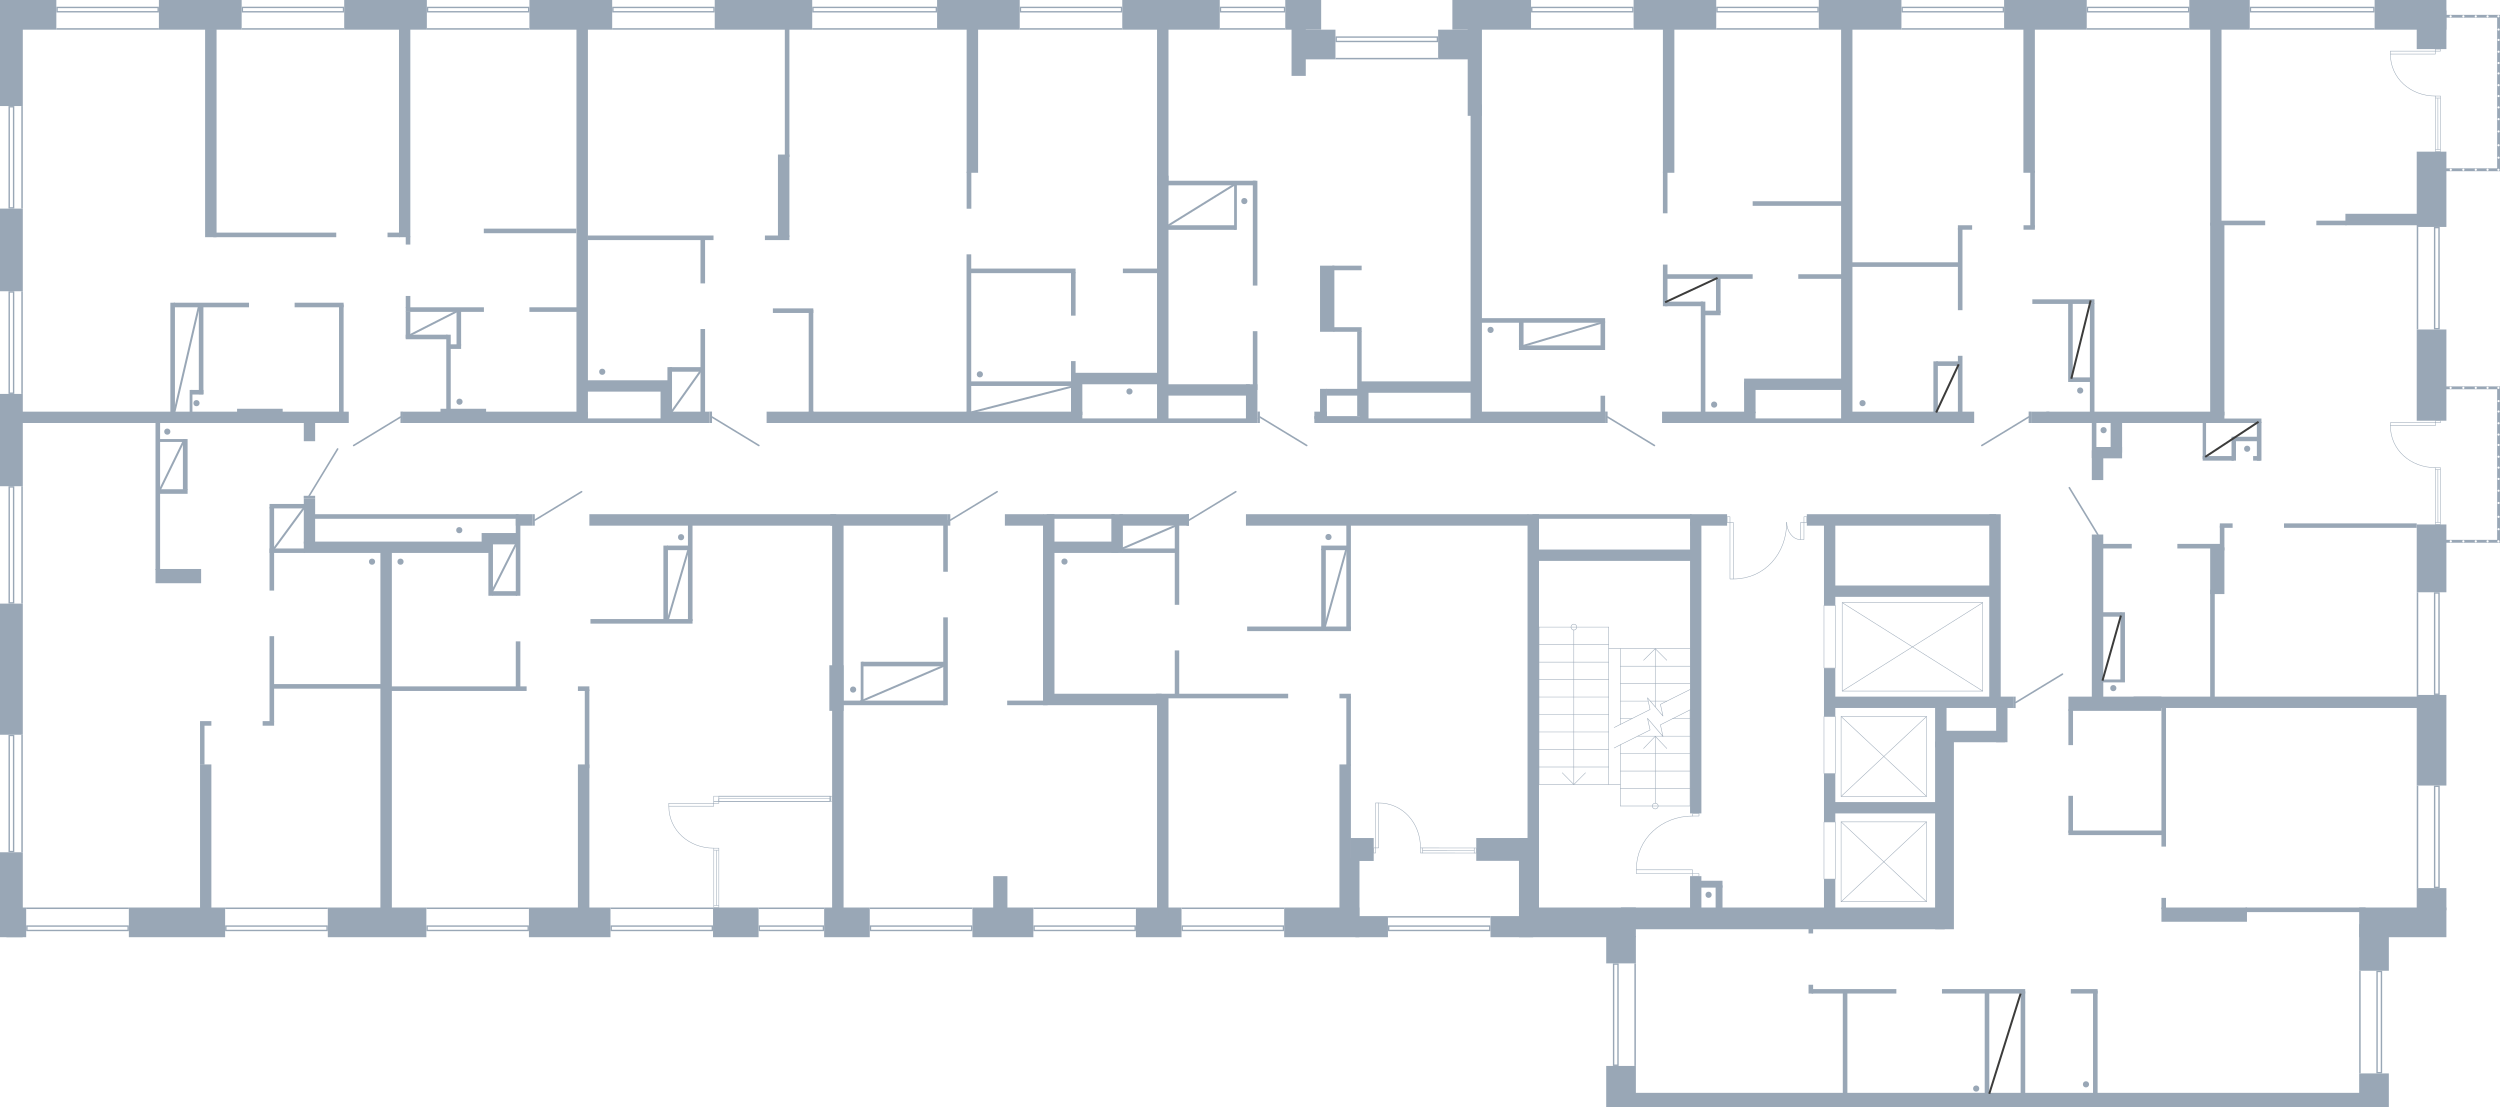 <?xml version="1.0" encoding="utf-8"?>
<!-- Generator: Adobe Illustrator 26.2.1, SVG Export Plug-In . SVG Version: 6.00 Build 0)  -->
<svg version="1.1" xmlns="http://www.w3.org/2000/svg" xmlns:xlink="http://www.w3.org/1999/xlink" x="0px" y="0px"
	 viewBox="0 0 1243.275 550.561" style="enable-background:new 0 0 1243.275 550.561;" xml:space="preserve">
<style type="text/css">
	.st0{fill:none;stroke:#99A7B6;stroke-width:0.25;stroke-linecap:round;stroke-linejoin:round;stroke-miterlimit:10;}
	.st1{fill-rule:evenodd;clip-rule:evenodd;fill:#99A7B6;}
	.st2{fill:none;stroke:#99A7B6;stroke-width:0.81;stroke-linecap:round;stroke-linejoin:round;stroke-miterlimit:22.926;}
	.st3{fill:#99A7B6;}
	.st4{fill:none;stroke:#99A7B6;stroke-width:0.25;stroke-miterlimit:10;}
	.st5{fill:none;stroke:#99A7B6;stroke-miterlimit:10;}
	.st6{fill:#99A7B6;stroke:#3C3C3B;stroke-miterlimit:10;}
</style>
<g id="МОП">
	
		<rect x="894.33" y="313.831" transform="matrix(6.123234e-17 -1 1 6.123234e-17 593.248 1226.551)" class="st0" width="31.14" height="5.64"/>
	
		<rect x="895.735" y="367.685" transform="matrix(6.123234e-17 -1 1 6.123234e-17 539.394 1280.405)" class="st0" width="28.329" height="5.64"/>
	
		<rect x="895.71" y="420.151" transform="matrix(6.123234e-17 -1 1 6.123234e-17 486.929 1332.871)" class="st0" width="28.38" height="5.64"/>
	<g>
		<polyline class="st0" points="916.14,299.715 986.04,299.715 986.04,343.675 916.14,343.675 
			916.14,299.715 		"/>
		<g>
			<line class="st0" x1="916.14" y1="299.715" x2="986.04" y2="343.675"/>
		</g>
		<line class="st0" x1="986.04" y1="299.715" x2="916.14" y2="343.675"/>
	</g>
	<g>
		<polyline class="st0" points="915.6,356.341 958.08,356.341 958.08,396.061 915.6,396.061 
			915.6,356.341 		"/>
		<g>
			<line class="st0" x1="915.6" y1="356.341" x2="958.08" y2="396.061"/>
		</g>
		<line class="st0" x1="958.08" y1="356.341" x2="915.6" y2="396.061"/>
	</g>
	<g>
		<polyline class="st0" points="915.6,408.721 958.08,408.721 958.08,448.441 915.6,448.441 
			915.6,408.721 		"/>
		<g>
			<line class="st0" x1="915.6" y1="408.721" x2="958.08" y2="448.441"/>
		</g>
		<line class="st0" x1="958.08" y1="408.721" x2="915.6" y2="448.441"/>
	</g>
	<g>
		<path class="st0" d="M888.544,259.763c-0,15.487-10.903,28.17-26.518,28.17"/>
		<path class="st0" d="M895.434,268.337c-4.151,0-6.89-4.455-6.889-8.573"/>
		<rect x="860.337" y="259.828" class="st0" width="1.69" height="28.105"/>
		<rect x="895.434" y="259.828" class="st0" width="1.69" height="8.509"/>
		<rect x="858.9" y="256.991" class="st0" width="1.437" height="2.837"/>
		<rect x="897.124" y="256.991" class="st0" width="1.435" height="2.837"/>
	</g>
	<g>
		<polyline class="st0" points="840.481,353.028 840.481,400.826 805.795,400.826 		"/>
		<polyline class="st0" points="805.795,390.15 765.36,390.15 765.36,311.857 		"/>
		<line class="st0" x1="805.795" y1="322.594" x2="805.795" y2="360.268"/>
		<line class="st0" x1="805.795" y1="370.392" x2="805.795" y2="400.826"/>
		<line class="st0" x1="800.045" y1="390.15" x2="800.045" y2="311.857"/>
		<line class="st0" x1="840.481" y1="331.307" x2="805.795" y2="331.307"/>
		<line class="st0" x1="840.481" y1="339.959" x2="805.795" y2="339.959"/>
		<line class="st0" x1="828.919" y1="348.671" x2="820.66" y2="348.671"/>
		<line class="st0" x1="819.62" y1="348.671" x2="805.795" y2="348.671"/>
		<line class="st0" x1="840.481" y1="357.384" x2="831.855" y2="357.384"/>
		<line class="st0" x1="811.607" y1="357.384" x2="805.795" y2="357.384"/>
		<line class="st0" x1="840.481" y1="366.097" x2="827.022" y2="366.097"/>
		<line class="st0" x1="826.9" y1="366.097" x2="814.482" y2="366.097"/>
		<line class="st0" x1="840.481" y1="374.749" x2="805.795" y2="374.749"/>
		<line class="st0" x1="840.481" y1="383.462" x2="805.795" y2="383.461"/>
		<line class="st0" x1="840.481" y1="392.174" x2="805.795" y2="392.174"/>
		<line class="st0" x1="765.36" y1="320.569" x2="800.045" y2="320.569"/>
		<line class="st0" x1="765.36" y1="329.282" x2="800.045" y2="329.282"/>
		<line class="st0" x1="765.36" y1="337.934" x2="800.045" y2="337.934"/>
		<line class="st0" x1="765.36" y1="346.647" x2="800.045" y2="346.647"/>
		<line class="st0" x1="765.36" y1="355.359" x2="800.045" y2="355.36"/>
		<line class="st0" x1="765.36" y1="364.011" x2="800.045" y2="364.011"/>
		<line class="st0" x1="765.36" y1="372.724" x2="800.045" y2="372.724"/>
		<line class="st0" x1="765.36" y1="381.437" x2="800.045" y2="381.437"/>
		<line class="st0" x1="782.672" y1="313.329" x2="782.672" y2="390.15"/>
		<polyline class="st0" points="788.483,384.32 782.672,390.15 776.921,384.32 		"/>
		<polyline class="st0" points="781.265,311.857 781.387,312.409 781.693,312.9 782.121,313.206 
			782.672,313.329 783.283,313.206 783.712,312.9 784.017,312.409 784.14,311.857 784.017,311.304 
			783.712,310.813 783.283,310.507 782.672,310.384 782.121,310.507 781.693,310.813 781.387,311.304 
			781.265,311.857 		"/>
		<line class="st0" x1="823.168" y1="399.412" x2="823.168" y2="366.15"/>
		<line class="st0" x1="823.168" y1="351.555" x2="823.168" y2="322.594"/>
		<polyline class="st0" points="817.357,328.362 823.168,322.594 828.919,328.362 		"/>
		<polyline class="st0" points="821.7,400.826 821.823,401.378 822.129,401.869 822.618,402.176 
			823.168,402.298 823.719,402.176 824.208,401.869 824.514,401.378 824.637,400.826 824.514,400.274 
			824.208,399.844 823.719,399.537 823.168,399.415 822.618,399.537 822.129,399.844 821.823,400.274 
			821.7,400.826 		"/>
		<polyline class="st0" points="802.737,361.802 805.795,360.268 820.599,352.844 819.315,347.015 
			827.022,356.096 825.738,350.267 840.481,342.904 843.6,341.308 		"/>
		<polyline class="st0" points="802.737,371.987 805.795,370.392 820.599,363.029 819.315,357.2 
			827.022,366.281 825.738,360.452 840.481,353.028 843.6,351.494 		"/>
		<polyline class="st0" points="817.357,372.227 823.168,366.15 828.919,372.227 		"/>
		<line class="st0" x1="840.481" y1="322.594" x2="800.045" y2="322.594"/>
		<line class="st0" x1="765.36" y1="311.857" x2="800.045" y2="311.857"/>
	</g>
	<g>
		<path class="st0" d="M841.778,405.822c-15.432,0-28.034,11.269-28.034,26.743"/>
		
			<rect x="842.688" y="433.503" transform="matrix(1.556796e-09 -1 1 1.556796e-09 408.252 1278.409)" class="st0" width="1.285" height="3.151"/>
		
			<rect x="842.711" y="403.603" transform="matrix(1.563873e-09 -1 1 1.563873e-09 438.175 1248.532)" class="st0" width="1.285" height="3.151"/>
		
			<rect x="826.811" y="419.498" transform="matrix(1.540519e-09 -1 1 1.540519e-09 394.246 1261.247)" class="st0" width="1.87" height="28.006"/>
	</g>
</g>
<g id="Двери">
	<g>
		<rect x="151.032" y="246.562" class="st1" width="5.688" height="1.239"/>
		<line class="st2" x1="153.76" y1="246.562" x2="167.907" y2="223.287"/>
	</g>
	<g>
		<rect x="199.16" y="204.673" class="st1" width="1.239" height="5.688"/>
		<line class="st2" x1="199.16" y1="207.401" x2="175.886" y2="221.548"/>
	</g>
	<g>
		<rect x="264.717" y="255.722" class="st1" width="1.239" height="5.688"/>
		<line class="st2" x1="265.956" y1="258.681" x2="289.231" y2="244.534"/>
	</g>
	<g>
		<rect x="471.36" y="255.722" class="st1" width="1.239" height="5.688"/>
		<line class="st2" x1="472.599" y1="258.681" x2="495.873" y2="244.534"/>
	</g>
	<g>
		<rect x="590.06" y="255.722" class="st1" width="1.239" height="5.688"/>
		<line class="st2" x1="591.3" y1="258.681" x2="614.574" y2="244.534"/>
	</g>
	<g>
		<rect x="1001.16" y="346.436" class="st1" width="1.239" height="5.688"/>
		<line class="st2" x1="1002.399" y1="349.396" x2="1025.674" y2="335.249"/>
	</g>
	<g>
		<rect x="1040.282" y="265.823" class="st1" width="5.688" height="1.239"/>
		<line class="st2" x1="1043.242" y1="265.823" x2="1029.095" y2="242.549"/>
	</g>
	<g>
		<rect x="1008.86" y="204.673" class="st1" width="1.239" height="5.688"/>
		<line class="st2" x1="1008.86" y1="207.402" x2="985.586" y2="221.548"/>
	</g>
	<g>
		<rect x="798.24" y="204.673" class="st1" width="1.239" height="5.688"/>
		<line class="st2" x1="799.479" y1="207.402" x2="822.754" y2="221.548"/>
	</g>
	<g>
		<rect x="625.32" y="204.673" class="st1" width="1.239" height="5.688"/>
		<line class="st2" x1="626.559" y1="207.402" x2="649.834" y2="221.548"/>
	</g>
	<g>
		<rect x="352.86" y="204.673" class="st1" width="1.239" height="5.688"/>
		<line class="st2" x1="354.099" y1="207.402" x2="377.374" y2="221.548"/>
	</g>
</g>
<g id="Окна">
	<g>
		<g>
			<path class="st3" d="M78.324,4.029V5.517H28.716V4.029H78.324 M79.02,3.333H28.02v2.88H79.02V3.333
				L79.02,3.333z"/>
		</g>
		<g>
			<rect x="28.02" y="14.011" class="st3" width="51" height="0.75"/>
		</g>
	</g>
	<g>
		<g>
			<path class="st3" d="M6.414,53.435l0,49.608H4.926L4.926,53.435H6.414 M7.11,52.74h-2.88
				l0,51h2.88L7.11,52.74L7.11,52.74z"/>
		</g>
		<g>
			<rect x="10.59" y="52.74" class="st3" width="0.75" height="51"/>
		</g>
	</g>
	<g>
		<g>
			<path class="st3" d="M6.414,145.535l0,49.668H4.926l-0-49.668H6.414 M7.11,144.84h-2.88
				l0,51.06h2.88L7.11,144.84L7.11,144.84z"/>
		</g>
		<g>
			<rect x="10.59" y="144.84" class="st3" width="0.75" height="51.06"/>
		</g>
	</g>
	<g>
		<g>
			<path class="st3" d="M6.414,242.496l0,56.988H4.926l-0-56.988H6.414 M7.11,241.8h-2.88
				l0,58.38h2.88L7.11,241.8L7.11,241.8z"/>
		</g>
		<g>
			<rect x="10.59" y="241.8" class="st3" width="0.75" height="58.38"/>
		</g>
	</g>
	<g>
		<g>
			<path class="st3" d="M6.414,366.096l0,57.048H4.926l-0-57.048H6.414 M7.11,365.4h-2.88
				l0,58.44h2.88L7.11,365.4L7.11,365.4z"/>
		</g>
		<g>
			<rect x="10.59" y="365.4" class="st3" width="0.75" height="58.44"/>
		</g>
	</g>
	<g>
		<g>
			<path class="st3" d="M170.484,4.029V5.517h-49.608V4.029H170.484 M171.18,3.333h-51v2.88h51V3.333
				L171.18,3.333z"/>
		</g>
		<g>
			<rect x="120.18" y="14.011" class="st3" width="51" height="0.75"/>
		</g>
	</g>
	<g>
		<g>
			<path class="st3" d="M262.584,4.029V5.517h-49.608V4.029H262.584 M263.28,3.333h-51v2.88h51V3.333
				L263.28,3.333z"/>
		</g>
		<g>
			<rect x="212.28" y="14.011" class="st3" width="51" height="0.75"/>
		</g>
	</g>
	<g>
		<g>
			<path class="st3" d="M354.744,4.029V5.517h-49.608V4.029H354.744 M355.44,3.333h-51v2.88h51V3.333
				L355.44,3.333z"/>
		</g>
		<g>
			<rect x="304.44" y="14.011" class="st3" width="51" height="0.75"/>
		</g>
	</g>
	<g>
		<g>
			<path class="st3" d="M465.324,4.029V5.517h-60.708V4.029H465.324 M466.02,3.333h-62.1v2.88h62.1V3.333
				L466.02,3.333z"/>
		</g>
		<g>
			<rect x="403.92" y="14.011" class="st3" width="62.1" height="0.75"/>
		</g>
	</g>
	<g>
		<g>
			<path class="st3" d="M557.424,4.029V5.517h-49.608V4.029H557.424 M558.12,3.333h-51v2.88h51V3.333
				L558.12,3.333z"/>
		</g>
		<g>
			<rect x="507.12" y="14.011" class="st3" width="51" height="0.75"/>
		</g>
	</g>
	<g>
		<g>
			<path class="st3" d="M638.484,4.029V5.517h-31.188V4.029H638.484 M639.18,3.333h-32.58v2.88h32.58V3.333
				L639.18,3.333z"/>
		</g>
		<g>
			<rect x="606.6" y="14.011" class="st3" width="32.58" height="0.75"/>
		</g>
	</g>
	<g>
		<g>
			<path class="st3" d="M714.502,18.787v1.488h-49.667v-1.488L714.502,18.787 M715.198,18.091l-51.059,0
				v2.88h51.059V18.091L715.198,18.091z"/>
		</g>
		<g>
			<rect x="664.139" y="28.77" class="st3" width="51.059" height="0.75"/>
		</g>
	</g>
	<g>
		<g>
			<path class="st3" d="M811.704,4.029V5.517h-49.608V4.029H811.704 M812.4,3.333h-51v2.88h51V3.333
				L812.4,3.333z"/>
		</g>
		<g>
			<rect x="761.4" y="14.011" class="st3" width="51" height="0.75"/>
		</g>
	</g>
	<g>
		<g>
			<path class="st3" d="M903.804,4.029V5.517h-49.608V4.029H903.804 M904.5,3.333h-51v2.88h51V3.333
				L904.5,3.333z"/>
		</g>
		<g>
			<rect x="853.5" y="14.011" class="st3" width="51" height="0.75"/>
		</g>
	</g>
	<g>
		<g>
			<path class="st3" d="M995.964,4.029V5.517h-49.668V4.029H995.964 M996.66,3.333h-51.06v2.88h51.06V3.333
				L996.66,3.333z"/>
		</g>
		<g>
			<rect x="945.6" y="14.011" class="st3" width="51.06" height="0.75"/>
		</g>
	</g>
	<g>
		<g>
			<path class="st3" d="M1088.124,4.029V5.517h-49.668V4.029H1088.124 M1088.82,3.333h-51.06v2.88h51.06
				V3.333L1088.82,3.333z"/>
		</g>
		<g>
			<rect x="1037.76" y="14.011" class="st3" width="51.06" height="0.75"/>
		</g>
	</g>
	<g>
		<g>
			<path class="st3" d="M1180.224,4.029V5.517h-60.708V4.029H1180.224 M1180.92,3.333h-62.1v2.88h62.1
				V3.333L1180.92,3.333z"/>
		</g>
		<g>
			<rect x="1118.82" y="14.011" class="st3" width="62.1" height="0.75"/>
		</g>
	</g>
	<g>
		<g>
			<path class="st3" d="M1212.601,295.236l0,49.669h-1.488l-0-49.669H1212.601 M1213.297,294.54h-2.88
				l0,51.061h2.88L1213.297,294.54L1213.297,294.54z"/>
		</g>
		<g>
			<rect x="1201.868" y="294.54" class="st3" width="0.75" height="51.061"/>
		</g>
	</g>
	<g>
		<g>
			<path class="st3" d="M1212.601,113.526l0,49.608h-1.488l-0-49.608H1212.601 M1213.297,112.83h-2.88
				l0,51h2.88L1213.297,112.83L1213.297,112.83z"/>
		</g>
		<g>
			<rect x="1201.868" y="112.83" class="st3" width="0.75" height="51"/>
		</g>
	</g>
	<g>
		<g>
			<path class="st3" d="M1212.601,391.357l0,49.609h-1.488l-0-49.609H1212.601 M1213.297,390.661h-2.88
				l0,51h2.88L1213.297,390.661L1213.297,390.661z"/>
		</g>
		<g>
			<rect x="1201.868" y="390.661" class="st3" width="0.75" height="51.001"/>
		</g>
	</g>
	<g>
		<g>
			<path class="st3" d="M1183.972,483.458l0,49.668h-1.488l-0-49.668H1183.972 M1184.668,482.762
				l-2.88,0l0,51.06h2.88L1184.668,482.762L1184.668,482.762z"/>
		</g>
		<g>
			<rect x="1173.239" y="482.762" class="st3" width="0.75" height="51.06"/>
		</g>
	</g>
	<g>
		<g>
			<path class="st3" d="M804.295,479.797l-0,49.608h-1.488l0-49.608H804.295 M804.991,479.101h-2.88
				l-0,51h2.88L804.991,479.101L804.991,479.101z"/>
		</g>
		<g>
			<rect x="812.79" y="479.101" class="st3" width="0.75" height="51"/>
		</g>
	</g>
	<g>
		<g>
			<path class="st3" d="M690.935,460.897l49.608,0v1.488l-49.608-0V460.897 M690.239,460.201v2.88
				l51,0v-2.88L690.239,460.201L690.239,460.201z"/>
		</g>
		<g>
			<rect x="690.239" y="455.581" class="st3" width="51" height="0.75"/>
		</g>
	</g>
	<g>
		<g>
			<path class="st3" d="M588.273,460.897l49.668,0v1.488l-49.668-0V460.897 M587.577,460.201v2.88
				l51.06,0v-2.88L587.577,460.201L587.577,460.201z"/>
		</g>
		<g>
			<rect x="587.577" y="451.321" class="st3" width="51.06" height="0.75"/>
		</g>
	</g>
	<g>
		<g>
			<path class="st3" d="M514.595,460.897l49.606,0v1.488l-49.606-0V460.897 M513.899,460.201v2.88
				l50.998,0v-2.88L513.899,460.201L513.899,460.201z"/>
		</g>
		<g>
			<rect x="513.899" y="451.321" class="st3" width="50.998" height="0.75"/>
		</g>
	</g>
	<g>
		<g>
			<path class="st3" d="M433.233,460.897l49.668,0v1.488l-49.668-0V460.897 M432.537,460.201v2.88
				l51.06,0l0-2.88L432.537,460.201L432.537,460.201z"/>
		</g>
		<g>
			<rect x="432.537" y="451.321" class="st3" width="51.06" height="0.75"/>
		</g>
	</g>
	<g>
		<g>
			<path class="st3" d="M377.945,460.897l31.216,0v1.488l-31.216-0V460.897 M377.249,460.201v2.88
				l32.608,0v-2.88L377.249,460.201L377.249,460.201z"/>
		</g>
		<g>
			<rect x="377.249" y="451.321" class="st3" width="32.608" height="0.75"/>
		</g>
	</g>
	<g>
		<g>
			<path class="st3" d="M304.295,460.897l49.608,0v1.488l-49.608-0V460.897 M303.599,460.201
				l-0,2.88l51,0v-2.88L303.599,460.201L303.599,460.201z"/>
		</g>
		<g>
			<rect x="303.599" y="451.321" class="st3" width="51" height="0.75"/>
		</g>
	</g>
	<g>
		<g>
			<path class="st3" d="M212.733,460.897l49.608,0v1.488l-49.608-0V460.897 M212.037,460.201v2.88
				l51,0v-2.88L212.037,460.201L212.037,460.201z"/>
		</g>
		<g>
			<rect x="212.037" y="451.321" class="st3" width="51" height="0.75"/>
		</g>
	</g>
	<g>
		<g>
			<path class="st3" d="M112.653,460.897l49.67,0v1.488l-49.67-0V460.897 M111.957,460.201v2.88
				l51.062,0v-2.88L111.957,460.201L111.957,460.201z"/>
		</g>
		<g>
			<rect x="111.957" y="451.321" class="st3" width="51.062" height="0.75"/>
		</g>
	</g>
	<g>
		<g>
			<path class="st3" d="M13.713,460.897l49.668,0v1.488l-49.668-0V460.897 M13.017,460.201v2.88
				l51.06,0v-2.88L13.017,460.201L13.017,460.201z"/>
		</g>
		<g>
			<rect x="13.017" y="451.321" class="st3" width="51.06" height="0.75"/>
		</g>
	</g>
	<g>
		
			<rect x="1211.904" y="259.062" transform="matrix(-9.174583e-10 1 -1 -9.174583e-10 1472.725 -952.087)" class="st4" width="1.003" height="2.514"/>
		<line class="st4" x1="1213.663" y1="259.818" x2="1213.643" y2="233.559"/>
		<line class="st4" x1="1212.386" y1="233.559" x2="1212.406" y2="259.818"/>
		<line class="st4" x1="1211.129" y1="233.559" x2="1211.149" y2="259.818"/>
		<path class="st4" d="M1211.129,232.558c-12.313,0-22.368-8.796-22.368-20.875"/>
		
			<rect x="1211.875" y="208.456" transform="matrix(-9.664129e-10 1 -1 -9.664129e-10 1422.099 -1002.655)" class="st4" width="1.003" height="2.532"/>
		
			<rect x="1211.885" y="231.803" transform="matrix(-9.664129e-10 1 -1 -9.664129e-10 1445.447 -979.326)" class="st4" width="1.003" height="2.514"/>
		
			<rect x="1199.204" y="199.781" transform="matrix(-9.793351e-10 1 -1 -9.793351e-10 1410.887 -988.981)" class="st4" width="1.46" height="22.345"/>
	</g>
	<g>
		
			<rect x="1211.904" y="73.661" transform="matrix(-9.174583e-10 1 -1 -9.174583e-10 1287.324 -1137.488)" class="st4" width="1.003" height="2.514"/>
		<line class="st4" x1="1213.663" y1="74.416" x2="1213.643" y2="48.759"/>
		<line class="st4" x1="1212.386" y1="48.759" x2="1212.406" y2="74.416"/>
		<line class="st4" x1="1211.129" y1="48.759" x2="1211.149" y2="74.416"/>
		<path class="st4" d="M1211.129,47.757c-12.313,0-22.368-8.796-22.368-20.875"/>
		
			<rect x="1211.875" y="23.655" transform="matrix(-9.664129e-10 1 -1 -9.664129e-10 1237.298 -1187.456)" class="st4" width="1.003" height="2.532"/>
		
			<rect x="1211.885" y="47.003" transform="matrix(-9.664129e-10 1 -1 -9.664129e-10 1260.646 -1164.127)" class="st4" width="1.003" height="2.514"/>
		
			<rect x="1199.204" y="14.98" transform="matrix(-9.793351e-10 1 -1 -9.793351e-10 1226.087 -1173.781)" class="st4" width="1.46" height="22.345"/>
	</g>
	<g>
		<rect x="733.138" y="421.707" class="st4" width="1.003" height="2.514"/>
		<line class="st4" x1="733.138" y1="424.221" x2="707.437" y2="424.201"/>
		<line class="st4" x1="707.437" y1="422.945" x2="733.138" y2="422.964"/>
		<line class="st4" x1="707.437" y1="421.688" x2="733.138" y2="421.707"/>
		<path class="st4" d="M706.435,421.688c0-12.313-8.796-22.368-20.875-22.368"/>
		<rect x="683.097" y="421.669" class="st4" width="1.003" height="2.532"/>
		<rect x="706.436" y="421.688" class="st4" width="1.003" height="2.514"/>
		<rect x="684.101" y="399.32" class="st4" width="1.46" height="22.345"/>
	</g>
	<g>
		
			<rect x="355.733" y="449.558" transform="matrix(-1.793214e-09 1 -1 -1.793214e-09 807.05 94.58)" class="st4" width="1.003" height="2.514"/>
		<line class="st4" x1="357.492" y1="450.313" x2="357.492" y2="422.8"/>
		<line class="st4" x1="356.239" y1="450.313" x2="356.239" y2="422.8"/>
		<line class="st4" x1="354.978" y1="422.8" x2="354.978" y2="450.313"/>
		<path class="st4" d="M354.978,421.799c-12.313,0-22.368-8.796-22.368-20.875"/>
		
			<rect x="355.724" y="397.697" transform="matrix(-1.843982e-09 1 -1 -1.843982e-09 755.189 42.737)" class="st4" width="1.003" height="2.532"/>
		
			<rect x="355.734" y="421.044" transform="matrix(-1.835822e-09 1 -1 -1.835822e-09 778.536 66.066)" class="st4" width="1.003" height="2.514"/>
		
			<rect x="343.053" y="389.022" transform="matrix(-1.847778e-09 1 -1 -1.847778e-09 743.977 56.411)" class="st4" width="1.46" height="22.345"/>
		
			<rect x="354.96" y="395.947" transform="matrix(-1 -3.112545e-11 3.112545e-11 -1 767.777 794.408)" class="st4" width="57.857" height="2.514"/>
		
			<rect x="412.817" y="395.947" transform="matrix(-1 -1.843982e-09 1.843982e-09 -1 826.636 794.408)" class="st4" width="1.003" height="2.514"/>
		
			<rect x="357.492" y="395.947" transform="matrix(-1 -3.253321e-11 3.253321e-11 -1 770.309 794.408)" class="st4" width="55.325" height="2.514"/>
		
			<rect x="357.492" y="397.204" transform="matrix(-1 -1.627510e-11 1.627510e-11 -1 770.309 795.664)" class="st4" width="55.325" height="1.257"/>
	</g>
</g>
<g id="Стены">
	<rect y="0.001" class="st3" width="28.02" height="14.76"/>
	<rect y="453.357" class="st3" width="11.28" height="12.725"/>
	<rect x="3.205" y="451.321" class="st3" width="9.812" height="14.76"/>
	<rect x="64.077" y="451.321" class="st3" width="47.88" height="14.76"/>
	<rect x="163.019" y="451.321" class="st3" width="49.018" height="14.76"/>
	<rect x="263.037" y="451.321" class="st3" width="40.562" height="14.76"/>
	<rect x="354.599" y="451.321" class="st3" width="22.65" height="14.76"/>
	<rect x="409.857" y="451.321" class="st3" width="22.68" height="14.76"/>
	<rect x="483.597" y="451.321" class="st3" width="30.302" height="14.76"/>
	<rect x="564.897" y="451.321" class="st3" width="22.68" height="14.76"/>
	<rect x="638.637" y="451.321" class="st3" width="37.383" height="14.76"/>
	<rect x="755.398" y="451.321" class="st3" width="58.141" height="14.76"/>
	<rect x="674.04" y="455.581" class="st3" width="16.199" height="10.5"/>
	<rect x="741.239" y="455.581" class="st3" width="21.241" height="10.5"/>
	<rect x="798.78" y="465.497" class="st3" width="14.76" height="13.605"/>
	<rect x="798.78" y="530.101" class="st3" width="14.76" height="20.46"/>
	<rect x="811.424" y="543.481" class="st3" width="365.955" height="7.08"/>
	<rect x="1173.24" y="533.821" class="st3" width="14.76" height="16.74"/>
	<rect x="1173.24" y="459.599" class="st3" width="14.76" height="23.163"/>
	<rect x="1173.24" y="451.321" class="st3" width="43.38" height="14.76"/>
	<rect x="1201.86" y="441.661" class="st3" width="14.76" height="11.04"/>
	<rect x="1201.86" y="345.601" class="st3" width="14.76" height="45.059"/>
	<rect x="1201.86" y="260.821" class="st3" width="14.76" height="33.719"/>
	<rect x="1201.86" y="163.86" class="st3" width="14.76" height="45.36"/>
	<rect x="1201.86" y="75.42" class="st3" width="14.76" height="37.441"/>
	<rect x="1201.86" y="5.251" class="st3" width="14.76" height="19.168"/>
	<rect x="1180.92" y="0.001" class="st3" width="35.7" height="14.76"/>
	<rect x="1088.76" y="0.001" class="st3" width="30.06" height="14.76"/>
	<rect x="996.66" y="0.001" class="st3" width="41.1" height="14.76"/>
	<rect x="904.5" y="0.001" class="st3" width="41.1" height="14.76"/>
	<rect x="812.4" y="0.001" class="st3" width="41.1" height="14.76"/>
	<rect x="722.278" y="0" class="st3" width="39.121" height="14.76"/>
	<rect x="639.18" class="st3" width="17.848" height="14.761"/>
	<rect x="558.12" y="0.001" class="st3" width="48.48" height="14.76"/>
	<rect x="466.02" y="0.001" class="st3" width="41.1" height="14.76"/>
	<rect x="355.44" y="0.001" class="st3" width="48.48" height="14.76"/>
	<rect x="263.28" y="0.001" class="st3" width="41.16" height="14.76"/>
	<rect x="171.18" y="0.001" class="st3" width="41.1" height="14.76"/>
	<rect x="79.02" y="0.001" class="st3" width="41.16" height="14.76"/>
	<rect x="102" y="14.446" class="st3" width="5.699" height="103.515"/>
	<rect x="106.062" y="115.681" class="st3" width="61.158" height="2.28"/>
	<rect x="10.32" y="204.72" class="st3" width="76.68" height="5.642"/>
	<rect x="84.72" y="150.541" class="st3" width="2.28" height="56.082"/>
	<rect x="86.4" y="150.541" class="st3" width="37.44" height="2.28"/>
	<rect x="85.86" y="204.721" class="st3" width="87.591" height="5.64"/>
	<rect x="168.6" y="151.411" class="st3" width="2.28" height="54.198"/>
	<rect x="146.52" y="150.541" class="st3" width="24.36" height="2.28"/>
	<rect x="117.9" y="203.281" class="st3" width="22.68" height="6.6"/>
	<rect x="151.08" y="209.763" class="st3" width="5.64" height="9.658"/>
	<rect x="192.72" y="115.681" class="st3" width="6.062" height="2.28"/>
	<rect x="198.419" y="11.371" class="st3" width="5.641" height="106.59"/>
	<rect x="240.6" y="113.701" class="st3" width="46.026" height="2.28"/>
	<rect x="201.78" y="117.538" class="st3" width="2.28" height="4.083"/>
	<rect x="286.679" y="10.561" class="st3" width="5.7" height="196.98"/>
	<rect x="221.94" y="166.441" class="st3" width="2.22" height="38.52"/>
	<rect x="219.06" y="203.281" class="st3" width="22.68" height="7.08"/>
	<rect x="200.4" y="204.721" class="st3" width="91.979" height="5.64"/>
	<rect x="291.238" y="208.081" class="st3" width="43.951" height="2.28"/>
	<rect x="328.5" y="193.771" class="st3" width="5.7" height="16.59"/>
	<rect x="332.859" y="204.721" class="st3" width="20.001" height="5.64"/>
	<rect x="290.677" y="189.121" class="st3" width="43.522" height="5.64"/>
	<rect x="332.953" y="182.581" class="st3" width="16.751" height="2.28"/>
	<rect x="348.36" y="163.621" class="st3" width="2.28" height="42.087"/>
	<rect x="201.78" y="147.181" class="st3" width="2.28" height="6.011"/>
	<rect x="201.78" y="152.821" class="st3" width="38.88" height="2.28"/>
	<rect x="263.28" y="152.821" class="st3" width="25.68" height="2.28"/>
	<rect x="292.14" y="117.121" class="st3" width="62.7" height="2.28"/>
	<rect x="348.36" y="118.87" class="st3" width="2.28" height="22.072"/>
	<rect x="390.3" y="13.471" class="st3" width="2.28" height="64.59"/>
	<rect x="386.879" y="76.861" class="st3" width="5.701" height="40.86"/>
	<rect x="380.4" y="117.121" class="st3" width="12.18" height="2.28"/>
	<rect x="381.24" y="204.721" class="st3" width="23.52" height="5.64"/>
	<rect x="402.18" y="204.721" class="st3" width="80.28" height="5.64"/>
	<rect x="402.18" y="154.05" class="st3" width="2.28" height="51.691"/>
	<rect x="384.36" y="153.361" class="st3" width="20.1" height="2.28"/>
	<rect x="480.675" y="204.721" class="st3" width="57.585" height="5.64"/>
	<rect x="480.675" y="126.481" class="st3" width="2.325" height="80.117"/>
	<rect x="482.265" y="133.561" class="st3" width="52.634" height="2.28"/>
	<rect x="532.62" y="135.421" class="st3" width="2.28" height="21.554"/>
	<rect x="532.62" y="179.581" class="st3" width="2.28" height="6.458"/>
	<rect x="532.62" y="185.401" class="st3" width="44.82" height="5.7"/>
	<rect x="532.62" y="190.125" class="st3" width="5.64" height="16.276"/>
	<rect x="537.911" y="208.081" class="st3" width="87.409" height="2.28"/>
	<rect x="575.4" y="87.361" class="st3" width="5.7" height="121.499"/>
	<rect x="558.42" y="133.561" class="st3" width="18.708" height="2.28"/>
	<rect x="480.72" y="13.214" class="st3" width="5.699" height="72.707"/>
	<rect x="575.4" y="9.781" class="st3" width="5.699" height="82.38"/>
	<rect x="579.659" y="89.881" class="st3" width="44.821" height="2.28"/>
	<rect x="623.04" y="89.881" class="st3" width="2.28" height="52.14"/>
	<rect x="623.04" y="164.701" class="st3" width="2.28" height="29.22"/>
	<rect x="619.62" y="191.101" class="st3" width="5.7" height="17.265"/>
	<rect x="623.386" y="209.221" class="st3" width="0.014" height="0"/>
	<rect x="578.64" y="191.101" class="st3" width="42.911" height="5.64"/>
	<rect x="642.3" y="14.071" class="st3" width="7.08" height="23.67"/>
	<rect x="656.46" y="132.121" class="st3" width="7.14" height="32.88"/>
	<rect x="663.117" y="162.721" class="st3" width="14.043" height="2.28"/>
	<rect x="674.94" y="164.707" class="st3" width="2.22" height="42.234"/>
	<rect x="653.64" y="206.941" class="st3" width="23.52" height="3.42"/>
	<rect x="656.46" y="193.381" class="st3" width="3.42" height="13.971"/>
	<rect x="659.549" y="193.381" class="st3" width="16.11" height="3.36"/>
	<rect x="676.35" y="208.081" class="st3" width="57.2" height="2.28"/>
	<rect x="675.66" y="189.661" class="st3" width="56.55" height="5.675"/>
	<rect x="731.34" y="51.931" class="st3" width="5.64" height="158.429"/>
	<rect x="729.9" y="11.631" class="st3" width="7.08" height="45.97"/>
	<rect x="662.55" y="132.121" class="st3" width="14.61" height="2.28"/>
	<rect x="735.65" y="204.721" class="st3" width="62.59" height="5.64"/>
	<rect x="795.96" y="196.801" class="st3" width="2.28" height="8.429"/>
	<rect x="795.96" y="159.845" class="st3" width="2.28" height="14.216"/>
	<rect x="734.94" y="158.221" class="st3" width="63.3" height="2.28"/>
	<rect x="826.56" y="204.721" class="st3" width="46.5" height="5.64"/>
	<rect x="867.36" y="189.841" class="st3" width="5.7" height="15.652"/>
	<rect x="867.36" y="188.281" class="st3" width="50.878" height="5.64"/>
	<rect x="872.691" y="208.081" class="st3" width="45.188" height="2.28"/>
	<rect x="919.227" y="204.721" class="st3" width="62.553" height="5.64"/>
	<rect x="973.68" y="176.941" class="st3" width="2.28" height="28.44"/>
	<rect x="915.6" y="11.64" class="st3" width="5.64" height="198.72"/>
	<rect x="894.3" y="136.381" class="st3" width="23.22" height="2.28"/>
	<rect x="826.979" y="14.433" class="st3" width="5.7" height="71.488"/>
	<rect x="826.978" y="85.411" class="st3" width="2.28" height="20.67"/>
	<rect x="826.979" y="131.581" class="st3" width="2.28" height="20.7"/>
	<rect x="828.067" y="136.381" class="st3" width="43.553" height="2.28"/>
	<rect x="845.82" y="150.001" class="st3" width="2.28" height="56.94"/>
	<rect x="920.58" y="130.441" class="st3" width="54.032" height="2.28"/>
	<rect x="973.68" y="113.401" class="st3" width="2.28" height="40.86"/>
	<rect x="973.68" y="112.021" class="st3" width="7.08" height="2.22"/>
	<rect x="1006.32" y="112.021" class="st3" width="5.64" height="2.22"/>
	<rect x="1009.68" y="84.901" class="st3" width="2.28" height="28.25"/>
	<rect x="1006.258" y="8.311" class="st3" width="5.701" height="77.61"/>
	<rect x="1010.1" y="204.721" class="st3" width="9.091" height="5.64"/>
	<rect x="1017.66" y="204.721" class="st3" width="88.56" height="5.64"/>
	<rect x="1049.64" y="209.881" class="st3" width="5.7" height="15.225"/>
	<rect x="1041.913" y="222.301" class="st3" width="13.426" height="5.64"/>
	<rect x="1040.28" y="209.775" class="st3" width="2.28" height="18.016"/>
	<rect x="1040.28" y="223.96" class="st3" width="5.7" height="14.781"/>
	<rect x="1099.14" y="110.714" class="st3" width="7.08" height="95.909"/>
	<rect x="1099.14" y="12.961" class="st3" width="5.64" height="99.236"/>
	<rect x="1103.94" y="109.741" class="st3" width="22.56" height="2.28"/>
	<rect x="1010.7" y="148.861" class="st3" width="30.9" height="2.28"/>
	<rect x="1039.32" y="150.85" class="st3" width="2.28" height="55.221"/>
	<rect x="1095.418" y="209.977" class="st3" width="1.682" height="18.264"/>
	<rect x="1095.418" y="226.801" class="st3" width="15.481" height="2.28"/>
	<rect x="1122.36" y="209.763" class="st3" width="2.28" height="19.318"/>
	<rect x="1105.581" y="208.141" class="st3" width="19.059" height="2.22"/>
	<rect x="1135.86" y="260.281" class="st3" width="66" height="2.22"/>
	<rect x="1061.04" y="346.441" class="st3" width="148.2" height="5.64"/>
	<rect x="1028.637" y="346.441" class="st3" width="46.262" height="7.08"/>
	<rect x="1040.28" y="267.061" class="st3" width="5.7" height="79.96"/>
	<rect x="1045.44" y="270.481" class="st3" width="14.7" height="2.28"/>
	<rect x="1099.14" y="293.281" class="st3" width="2.28" height="54.004"/>
	<rect x="1099.14" y="272.221" class="st3" width="7.08" height="23.22"/>
	<rect x="1082.82" y="270.481" class="st3" width="22.5" height="2.28"/>
	<rect x="1103.94" y="261.421" class="st3" width="2.28" height="12.319"/>
	<rect x="1103.94" y="260.281" class="st3" width="6.36" height="2.22"/>
	<rect x="1074.9" y="446.521" class="st3" width="2.28" height="5.599"/>
	<rect x="1074.9" y="451.321" class="st3" width="42.54" height="7.08"/>
	<rect x="1116.732" y="451.321" class="st3" width="59.688" height="2.28"/>
	<rect x="1074.9" y="351.961" class="st3" width="2.28" height="69.06"/>
	<rect x="1028.637" y="413.027" class="st3" width="46.977" height="2.277"/>
	<rect x="1028.637" y="395.761" class="st3" width="2.28" height="18.405"/>
	<rect x="1040.88" y="492.631" class="st3" width="2.28" height="51.81"/>
	<rect x="1029.84" y="491.881" class="st3" width="13.32" height="2.22"/>
	<rect x="987.015" y="493.065" class="st3" width="2.28" height="51.9"/>
	<rect x="1004.885" y="492.991" class="st3" width="2.28" height="51.9"/>
	<rect x="965.76" y="491.881" class="st3" width="41.4" height="2.22"/>
	<rect x="916.44" y="492.931" class="st3" width="2.28" height="51.464"/>
	<rect x="899.4" y="489.721" class="st3" width="2.28" height="4.38"/>
	<rect x="900.881" y="491.881" class="st3" width="42.199" height="2.22"/>
	<rect x="989.28" y="255.721" class="st3" width="5.7" height="95.82"/>
	<rect x="909.9" y="346.441" class="st3" width="91.26" height="5.64"/>
	<rect x="962.34" y="351.34" class="st3" width="5.7" height="20.331"/>
	<rect x="967.243" y="363.421" class="st3" width="29.896" height="5.7"/>
	<rect x="992.7" y="351.241" class="st3" width="5.637" height="17.88"/>
	<rect x="962.34" y="368.78" class="st3" width="9.36" height="93.342"/>
	<rect x="806.13" y="451.321" class="st3" width="161.01" height="10.8"/>
	<rect x="840.48" y="435.721" class="st3" width="5.64" height="17.76"/>
	<rect x="853.2" y="440.302" class="st3" width="3.42" height="11.819"/>
	<rect x="845.611" y="438.001" class="st3" width="11.008" height="3.42"/>
	<rect x="907.08" y="437.161" class="st3" width="5.64" height="16.32"/>
	<rect x="909.42" y="398.881" class="st3" width="54.36" height="5.64"/>
	<rect x="907.08" y="384.721" class="st3" width="5.64" height="24.06"/>
	<rect x="907.08" y="332.281" class="st3" width="5.64" height="24.06"/>
	<rect x="907.08" y="258.901" class="st3" width="5.64" height="42.24"/>
	<rect x="911.735" y="291.181" class="st3" width="81.775" height="5.64"/>
	<rect x="898.56" y="255.721" class="st3" width="94.118" height="5.7"/>
	<rect x="840.48" y="259.501" class="st3" width="5.64" height="145.02"/>
	<rect x="840.48" y="255.721" class="st3" width="18.42" height="5.7"/>
	<rect x="760.74" y="273.301" class="st3" width="80.19" height="5.64"/>
	<rect x="759.658" y="255.721" class="st3" width="5.701" height="202.62"/>
	<rect x="755.398" y="416.761" class="st3" width="8.131" height="35.112"/>
	<rect x="734.16" y="416.761" class="st3" width="27.15" height="11.34"/>
	<rect x="762.122" y="255.721" class="st3" width="79.133" height="2.28"/>
	<rect x="619.62" y="255.721" class="st3" width="140.46" height="5.7"/>
	<rect x="669.54" y="260.376" class="st3" width="2.28" height="52.64"/>
	<rect x="620.22" y="311.581" class="st3" width="51.6" height="2.28"/>
	<rect x="669.54" y="346.313" class="st3" width="2.28" height="34.449"/>
	<rect x="666.12" y="345.001" class="st3" width="5.7" height="2.28"/>
	<rect x="666.118" y="380.161" class="st3" width="5.701" height="77.19"/>
	<rect x="671.446" y="416.761" class="st3" width="11.713" height="11.4"/>
	<rect x="670.29" y="426.841" class="st3" width="5.79" height="28.74"/>
	<rect x="575.4" y="346.313" class="st3" width="5.7" height="110.019"/>
	<rect x="493.92" y="435.721" class="st3" width="7.08" height="18.72"/>
	<rect x="574.92" y="345.001" class="st3" width="65.7" height="2.28"/>
	<rect x="584.22" y="323.461" class="st3" width="2.22" height="22.98"/>
	<rect x="518.7" y="345.001" class="st3" width="58.98" height="5.695"/>
	<rect x="500.88" y="348.421" class="st3" width="20.1" height="2.275"/>
	<rect x="518.7" y="255.72" class="st3" width="5.7" height="89.584"/>
	<rect x="520.018" y="269.341" class="st3" width="36.121" height="5.64"/>
	<rect x="552.69" y="255.721" class="st3" width="5.73" height="19.26"/>
	<rect x="556.74" y="255.721" class="st3" width="34.56" height="5.7"/>
	<rect x="584.22" y="260.92" class="st3" width="2.22" height="39.861"/>
	<rect x="499.74" y="255.721" class="st3" width="19.21" height="5.7"/>
	<rect x="520.532" y="255.721" class="st3" width="33.808" height="2.28"/>
	<rect x="413.82" y="258.27" class="st3" width="5.7" height="199.29"/>
	<rect x="412.44" y="330.841" class="st3" width="7.08" height="22.68"/>
	<rect x="418.392" y="348.421" class="st3" width="51.828" height="2.28"/>
	<rect x="469.08" y="307.021" class="st3" width="2.28" height="43.68"/>
	<rect x="469.08" y="258.541" class="st3" width="2.28" height="25.8"/>
	<rect x="412.927" y="255.721" class="st3" width="58.432" height="5.7"/>
	<rect x="293.098" y="255.721" class="st3" width="122.759" height="5.7"/>
	<rect x="342.12" y="260.28" class="st3" width="2.28" height="48.541"/>
	<rect x="293.64" y="307.861" class="st3" width="50.76" height="2.28"/>
	<rect x="287.398" y="380.161" class="st3" width="5.701" height="72.305"/>
	<rect x="290.82" y="342.901" class="st3" width="2.28" height="39.148"/>
	<rect x="287.4" y="341.341" class="st3" width="5.7" height="2.28"/>
	<rect x="189.178" y="269.641" class="st3" width="5.7" height="184.8"/>
	<rect x="193.53" y="341.341" class="st3" width="68.37" height="2.28"/>
	<rect x="256.5" y="318.961" class="st3" width="2.28" height="22.8"/>
	<rect x="256.5" y="258.001" class="st3" width="2.28" height="38.28"/>
	<rect x="256.5" y="255.721" class="st3" width="8.22" height="5.7"/>
	<rect x="151.08" y="269.341" class="st3" width="94.078" height="5.64"/>
	<rect x="151.86" y="255.721" class="st3" width="106.048" height="2.28"/>
	<rect x="151.08" y="247.801" class="st3" width="5.64" height="22.539"/>
	<rect x="134.04" y="272.761" class="st3" width="17.467" height="2.22"/>
	<rect x="134.04" y="252.192" class="st3" width="2.28" height="41.509"/>
	<rect x="134.496" y="340.201" class="st3" width="56.453" height="2.28"/>
	<rect x="130.62" y="358.621" class="st3" width="5.7" height="2.28"/>
	<rect x="134.04" y="316.381" class="st3" width="2.28" height="42.616"/>
	<rect x="99.48" y="380.161" class="st3" width="5.639" height="74.28"/>
	<rect x="99.48" y="359.341" class="st3" width="2.22" height="20.95"/>
	<rect x="99.48" y="358.621" class="st3" width="5.64" height="2.28"/>
	<rect x="77.34" y="282.961" class="st3" width="22.68" height="7.08"/>
	<rect x="77.34" y="208.081" class="st3" width="2.28" height="75.332"/>
	<circle class="st3" cx="83.19" cy="214.651" r="1.53"/>
	<circle class="st3" cx="97.71" cy="200.491" r="1.53"/>
	<circle class="st3" cx="228.51" cy="199.771" r="1.53"/>
	<circle class="st3" cx="299.49" cy="184.891" r="1.53"/>
	<circle class="st3" cx="561.69" cy="194.671" r="1.53"/>
	<circle class="st3" cx="487.287" cy="186.151" r="1.53"/>
	<circle class="st3" cx="618.81" cy="99.991" r="1.53"/>
	<circle class="st3" cx="741.27" cy="164.071" r="1.53"/>
	<circle class="st3" cx="852.45" cy="201.211" r="1.53"/>
	<circle class="st3" cx="926.25" cy="200.491" r="1.53"/>
	<circle class="st3" cx="1046.13" cy="213.931" r="1.53"/>
	<circle class="st3" cx="1034.487" cy="194.22" r="1.53"/>
	<circle class="st3" cx="1117.53" cy="223.171" r="1.53"/>
	<circle class="st3" cx="1050.96" cy="342.211" r="1.53"/>
	<circle class="st3" cx="1037.37" cy="539.251" r="1.53"/>
	<circle class="st3" cx="982.77" cy="541.351" r="1.53"/>
	<circle class="st3" cx="849.69" cy="444.991" r="1.53"/>
	<circle class="st3" cx="529.372" cy="279.271" r="1.53"/>
	<circle class="st3" cx="424.258" cy="342.93" r="1.53"/>
	<circle class="st3" cx="338.699" cy="267.151" r="1.53"/>
	<circle class="st3" cx="660.66" cy="267.061" r="1.53"/>
	<circle class="st3" cx="199.17" cy="279.331" r="1.53"/>
	<circle class="st3" cx="185.01" cy="279.331" r="1.53"/>
	<circle class="st3" cx="228.39" cy="263.659" r="1.53"/>
	<path class="st3" d="M1214.645,192.154v1.417h27.213v74.918h-27.213v1.417h28.63v-0.873v-0.544v-74.918
		v-1.38v-0.037H1214.645z M1242.483,269.741c-0.3,0-0.544-0.244-0.544-0.544s0.243-0.544,0.544-0.544
		s0.544,0.243,0.544,0.544S1242.783,269.741,1242.483,269.741z M1237.087,269.741
		c-0.3,0-0.544-0.244-0.544-0.544s0.243-0.544,0.544-0.544s0.544,0.243,0.544,0.544
		S1237.388,269.741,1237.087,269.741z M1231.225,269.741c-0.3,0-0.544-0.244-0.544-0.544
		s0.243-0.544,0.544-0.544s0.544,0.243,0.544,0.544S1231.525,269.741,1231.225,269.741z M1225.06,269.741
		c-0.3,0-0.544-0.244-0.544-0.544s0.243-0.544,0.544-0.544s0.544,0.243,0.544,0.544
		S1225.36,269.741,1225.06,269.741z M1218.798,269.741c-0.3,0-0.544-0.244-0.544-0.544
		s0.243-0.544,0.544-0.544s0.544,0.243,0.544,0.544S1219.099,269.741,1218.798,269.741z M1242.483,193.437
		c-0.3,0-0.544-0.244-0.544-0.544s0.243-0.544,0.544-0.544s0.544,0.243,0.544,0.544
		S1242.783,193.437,1242.483,193.437z M1237.087,193.437c-0.3,0-0.544-0.244-0.544-0.544
		s0.243-0.544,0.544-0.544s0.544,0.243,0.544,0.544S1237.388,193.437,1237.087,193.437z M1231.225,193.437
		c-0.3,0-0.544-0.244-0.544-0.544s0.243-0.544,0.544-0.544s0.544,0.243,0.544,0.544
		S1231.525,193.437,1231.225,193.437z M1225.06,193.437c-0.3,0-0.544-0.244-0.544-0.544
		s0.243-0.544,0.544-0.544s0.544,0.243,0.544,0.544S1225.36,193.437,1225.06,193.437z M1218.721,193.437
		c-0.3,0-0.544-0.244-0.544-0.544s0.243-0.544,0.544-0.544s0.544,0.243,0.544,0.544
		S1219.021,193.437,1218.721,193.437z M1242.023,232.539c0-0.3,0.244-0.544,0.544-0.544
		s0.544,0.243,0.544,0.544s-0.243,0.544-0.544,0.544S1242.023,232.839,1242.023,232.539z M1242.023,227.143
		c0-0.3,0.244-0.544,0.544-0.544s0.544,0.243,0.544,0.544s-0.243,0.544-0.544,0.544
		S1242.023,227.444,1242.023,227.143z M1242.023,244.04c0-0.3,0.244-0.544,0.544-0.544
		s0.544,0.243,0.544,0.544s-0.243,0.544-0.544,0.544S1242.023,244.34,1242.023,244.04z M1242.023,238.179
		c0-0.3,0.244-0.544,0.544-0.544s0.544,0.243,0.544,0.544s-0.243,0.544-0.544,0.544
		S1242.023,238.479,1242.023,238.179z M1242.023,221.281c0-0.3,0.244-0.544,0.544-0.544
		s0.544,0.243,0.544,0.544s-0.243,0.544-0.544,0.544S1242.023,221.581,1242.023,221.281z M1242.023,216.124
		c0-0.3,0.244-0.544,0.544-0.544s0.544,0.243,0.544,0.544s-0.243,0.544-0.544,0.544
		S1242.023,216.425,1242.023,216.124z M1242.023,210.489c0-0.3,0.244-0.544,0.544-0.544
		s0.544,0.243,0.544,0.544s-0.243,0.544-0.544,0.544S1242.023,210.79,1242.023,210.489z M1242.023,204.627
		c0-0.3,0.244-0.544,0.544-0.544s0.544,0.243,0.544,0.544s-0.243,0.544-0.544,0.544
		S1242.023,204.927,1242.023,204.627z M1242.023,199.47c0-0.3,0.244-0.544,0.544-0.544
		s0.544,0.243,0.544,0.544s-0.243,0.544-0.544,0.544S1242.023,199.771,1242.023,199.47z M1242.023,263.182
		c0-0.3,0.244-0.544,0.544-0.544s0.544,0.243,0.544,0.544s-0.243,0.544-0.544,0.544
		S1242.023,263.482,1242.023,263.182z M1242.023,257.017c0-0.3,0.244-0.544,0.544-0.544
		s0.544,0.243,0.544,0.544s-0.243,0.544-0.544,0.544S1242.023,257.317,1242.023,257.017z M1242.023,250.134
		c0-0.3,0.244-0.544,0.544-0.544s0.544,0.243,0.544,0.544s-0.243,0.544-0.544,0.544
		S1242.023,250.434,1242.023,250.134z"/>
	<path class="st3" d="M1214.645,7.381v1.417h27.213v74.918h-27.213v1.417h28.63v-0.873v-0.544V8.798v-1.38
		V7.381H1214.645z M1242.483,84.968c-0.3,0-0.544-0.244-0.544-0.544s0.243-0.544,0.544-0.544
		s0.544,0.243,0.544,0.544S1242.783,84.968,1242.483,84.968z M1237.087,84.968
		c-0.3,0-0.544-0.244-0.544-0.544s0.243-0.544,0.544-0.544s0.544,0.243,0.544,0.544
		S1237.388,84.968,1237.087,84.968z M1231.225,84.968c-0.3,0-0.544-0.244-0.544-0.544
		s0.243-0.544,0.544-0.544s0.544,0.243,0.544,0.544S1231.525,84.968,1231.225,84.968z M1225.06,84.968
		c-0.3,0-0.544-0.244-0.544-0.544s0.243-0.544,0.544-0.544s0.544,0.243,0.544,0.544
		S1225.36,84.968,1225.06,84.968z M1218.798,84.968c-0.3,0-0.544-0.244-0.544-0.544
		s0.243-0.544,0.544-0.544s0.544,0.243,0.544,0.544S1219.099,84.968,1218.798,84.968z M1242.483,8.664
		c-0.3,0-0.544-0.244-0.544-0.544s0.243-0.544,0.544-0.544s0.544,0.243,0.544,0.544
		S1242.783,8.664,1242.483,8.664z M1237.087,8.664c-0.3,0-0.544-0.244-0.544-0.544
		s0.243-0.544,0.544-0.544s0.544,0.243,0.544,0.544S1237.388,8.664,1237.087,8.664z M1231.225,8.664
		c-0.3,0-0.544-0.244-0.544-0.544s0.243-0.544,0.544-0.544s0.544,0.243,0.544,0.544
		S1231.525,8.664,1231.225,8.664z M1225.06,8.664c-0.3,0-0.544-0.244-0.544-0.544
		s0.243-0.544,0.544-0.544s0.544,0.243,0.544,0.544S1225.36,8.664,1225.06,8.664z M1218.721,8.664
		c-0.3,0-0.544-0.244-0.544-0.544s0.243-0.544,0.544-0.544s0.544,0.243,0.544,0.544
		S1219.021,8.664,1218.721,8.664z M1242.023,47.766c0-0.3,0.244-0.544,0.544-0.544
		s0.544,0.243,0.544,0.544s-0.243,0.544-0.544,0.544S1242.023,48.067,1242.023,47.766z M1242.023,42.371
		c0-0.3,0.244-0.544,0.544-0.544s0.544,0.243,0.544,0.544s-0.243,0.544-0.544,0.544
		S1242.023,42.671,1242.023,42.371z M1242.023,59.267c0-0.3,0.244-0.544,0.544-0.544
		s0.544,0.243,0.544,0.544s-0.243,0.544-0.544,0.544S1242.023,59.567,1242.023,59.267z M1242.023,53.406
		c0-0.3,0.244-0.544,0.544-0.544s0.544,0.243,0.544,0.544s-0.243,0.544-0.544,0.544
		S1242.023,53.706,1242.023,53.406z M1242.023,36.508c0-0.3,0.244-0.544,0.544-0.544
		s0.544,0.243,0.544,0.544s-0.243,0.544-0.544,0.544S1242.023,36.808,1242.023,36.508z M1242.023,31.352
		c0-0.3,0.244-0.544,0.544-0.544s0.544,0.243,0.544,0.544s-0.243,0.544-0.544,0.544
		S1242.023,31.652,1242.023,31.352z M1242.023,25.716c0-0.3,0.244-0.544,0.544-0.544
		s0.544,0.243,0.544,0.544s-0.243,0.544-0.544,0.544S1242.023,26.017,1242.023,25.716z M1242.023,19.854
		c0-0.3,0.244-0.544,0.544-0.544s0.544,0.243,0.544,0.544s-0.243,0.544-0.544,0.544
		S1242.023,20.154,1242.023,19.854z M1242.023,14.697c0-0.3,0.244-0.544,0.544-0.544
		s0.544,0.243,0.544,0.544s-0.243,0.544-0.544,0.544S1242.023,14.998,1242.023,14.697z M1242.023,78.409
		c0-0.3,0.244-0.544,0.544-0.544s0.544,0.243,0.544,0.544s-0.243,0.544-0.544,0.544
		S1242.023,78.709,1242.023,78.409z M1242.023,72.244c0-0.3,0.244-0.544,0.544-0.544
		s0.544,0.243,0.544,0.544s-0.243,0.544-0.544,0.544S1242.023,72.544,1242.023,72.244z M1242.023,65.361
		c0-0.3,0.244-0.544,0.544-0.544s0.544,0.243,0.544,0.544s-0.243,0.544-0.544,0.544
		S1242.023,65.662,1242.023,65.361z"/>
	<rect x="653.64" y="204.721" class="st3" width="6.24" height="3.558"/>
	<line class="st5" x1="333.457" y1="205.54" x2="348.867" y2="183.871"/>
	<rect x="98.877" y="152.264" class="st3" width="2.28" height="43.786"/>
	<rect x="94.978" y="193.921" class="st3" width="6.179" height="2.28"/>
	<rect x="94.318" y="193.921" class="st3" width="1.38" height="11.219"/>
	<rect x="201.78" y="154.921" class="st3" width="2.278" height="13.32"/>
	<rect x="201.78" y="166.441" class="st3" width="20.76" height="2.28"/>
	<rect x="227.037" y="154.243" class="st3" width="2.28" height="17.609"/>
	<rect x="223.707" y="171.241" class="st3" width="5.61" height="2.28"/>
	<rect x="331.917" y="182.581" class="st3" width="2.28" height="11.037"/>
	<line class="st5" x1="86.71" y1="204.983" x2="99.007" y2="152.041"/>
	<line class="st5" x1="203.337" y1="166.951" x2="228.327" y2="154.243"/>
	<rect x="481.137" y="189.666" class="st3" width="51.955" height="2.28"/>
	<line class="st5" x1="481.137" y1="205.561" x2="534.534" y2="191.88"/>
	<path class="st5" d="M581.183,227.368"/>
	<rect x="580.523" y="112.02" class="st3" width="34.055" height="2.28"/>
	<rect x="613.737" y="91.17" class="st3" width="1.38" height="23.13"/>
	<line class="st5" x1="579.718" y1="112.95" x2="614.427" y2="91.444"/>
	<rect x="755.397" y="160.141" class="st3" width="2.28" height="12.518"/>
	<rect x="755.397" y="171.78" class="st3" width="41.456" height="2.28"/>
	<line class="st5" x1="756.537" y1="172.313" x2="797.337" y2="160.201"/>
	<rect x="827.93" y="150.001" class="st3" width="19.029" height="2.28"/>
	<rect x="847.251" y="154.501" class="st3" width="8.406" height="2.28"/>
	<rect x="853.377" y="137.881" class="st3" width="2.28" height="17.79"/>
	<line class="st6" x1="828.067" y1="150.324" x2="854.15" y2="138.208"/>
	<rect x="871.617" y="100.081" class="st3" width="44.626" height="2.28"/>
	<rect x="961.497" y="179.7" class="st3" width="2.22" height="26.009"/>
	<rect x="1120.497" y="226.801" class="st3" width="3.69" height="2.28"/>
	<rect x="1109.757" y="217.201" class="st3" width="2.22" height="11.88"/>
	<rect x="1110.537" y="217.201" class="st3" width="12.84" height="2.221"/>
	<rect x="962.908" y="179.7" class="st3" width="11.703" height="2.28"/>
	<line class="st6" x1="962.875" y1="205.148" x2="974.084" y2="181.17"/>
	<line class="st6" x1="1096.672" y1="227.219" x2="1123.197" y2="209.763"/>
	<rect x="1045.387" y="337.921" class="st3" width="11.38" height="1.44"/>
	<rect x="1054.487" y="304.471" class="st3" width="2.28" height="33.833"/>
	<rect x="1045.721" y="304.471" class="st3" width="9.377" height="2.217"/>
	<line class="st6" x1="1045.587" y1="338.508" x2="1054.75" y2="306.126"/>
	<line class="st6" x1="989.278" y1="543.95" x2="1004.878" y2="494.1"/>
	<rect x="657.057" y="271.321" class="st3" width="13.285" height="2.28"/>
	<rect x="657.057" y="272.949" class="st3" width="2.28" height="39.772"/>
	<rect x="558.051" y="272.761" class="st3" width="27.279" height="2.22"/>
	<line class="st5" x1="658.754" y1="312.093" x2="669.777" y2="272.302"/>
	<line class="st5" x1="556.985" y1="273.301" x2="585.747" y2="260.92"/>
	<rect x="428.577" y="329.099" class="st3" width="40.872" height="2.28"/>
	<rect x="428.038" y="329.099" class="st3" width="1.379" height="19.801"/>
	<rect x="329.916" y="271.321" class="st3" width="2.262" height="37.029"/>
	<rect x="331.804" y="271.321" class="st3" width="11.077" height="2.28"/>
	<rect x="239.517" y="265.081" class="st3" width="17.567" height="5.64"/>
	<rect x="242.877" y="274.655" class="st3" width="2.28" height="21.627"/>
	<rect x="244.919" y="294.001" class="st3" width="12.231" height="2.28"/>
	<rect x="79.322" y="243.3" class="st3" width="13.978" height="2.28"/>
	<rect x="90.957" y="218.341" class="st3" width="2.343" height="25.279"/>
	<rect x="78.951" y="218.341" class="st3" width="13.387" height="1.44"/>
	<rect x="134.04" y="250.619" class="st3" width="17.698" height="2.22"/>
	<line class="st5" x1="79.322" y1="243.983" x2="91.49" y2="219.061"/>
	<line class="st5" x1="135.798" y1="273.481" x2="151.139" y2="252.6"/>
	<line class="st5" x1="244.347" y1="294.917" x2="257.43" y2="268.981"/>
	<line class="st5" x1="331.952" y1="308.881" x2="342.597" y2="272.461"/>
	<line class="st5" x1="427.849" y1="348.901" x2="469.449" y2="331.05"/>
	<rect x="1166.397" y="106.32" class="st3" width="37.121" height="5.701"/>
	<rect x="1151.937" y="109.741" class="st3" width="15.012" height="2.28"/>
	<rect x="1028.517" y="150.488" class="st3" width="2.28" height="39.472"/>
	<rect x="1030.078" y="187.681" class="st3" width="10.665" height="2.28"/>
	<line class="st6" x1="1030.078" y1="188.341" x2="1039.713" y2="149.384"/>
	<rect x="1028.637" y="352.737" class="st3" width="2.298" height="17.824"/>
	<rect x="899.398" y="458.4" class="st3" width="2.28" height="5.82"/>
	<rect x="480.72" y="85.434" class="st3" width="2.337" height="18.366"/>
	<rect x="648.856" y="14.76" class="st3" width="15.283" height="14.76"/>
	<rect x="715.198" y="14.76" class="st3" width="17.301" height="14.76"/>
	<rect x="676.35" y="194.458" class="st3" width="4.228" height="14.193"/>
	<rect y="13.914" class="st3" width="11.34" height="38.825"/>
	<rect y="103.74" class="st3" width="11.34" height="41.1"/>
	<rect y="300.18" class="st3" width="11.34" height="65.22"/>
	<rect y="423.84" class="st3" width="11.34" height="36.66"/>
	<rect y="195.9" class="st3" width="11.34" height="45.9"/>
</g>
</svg>
